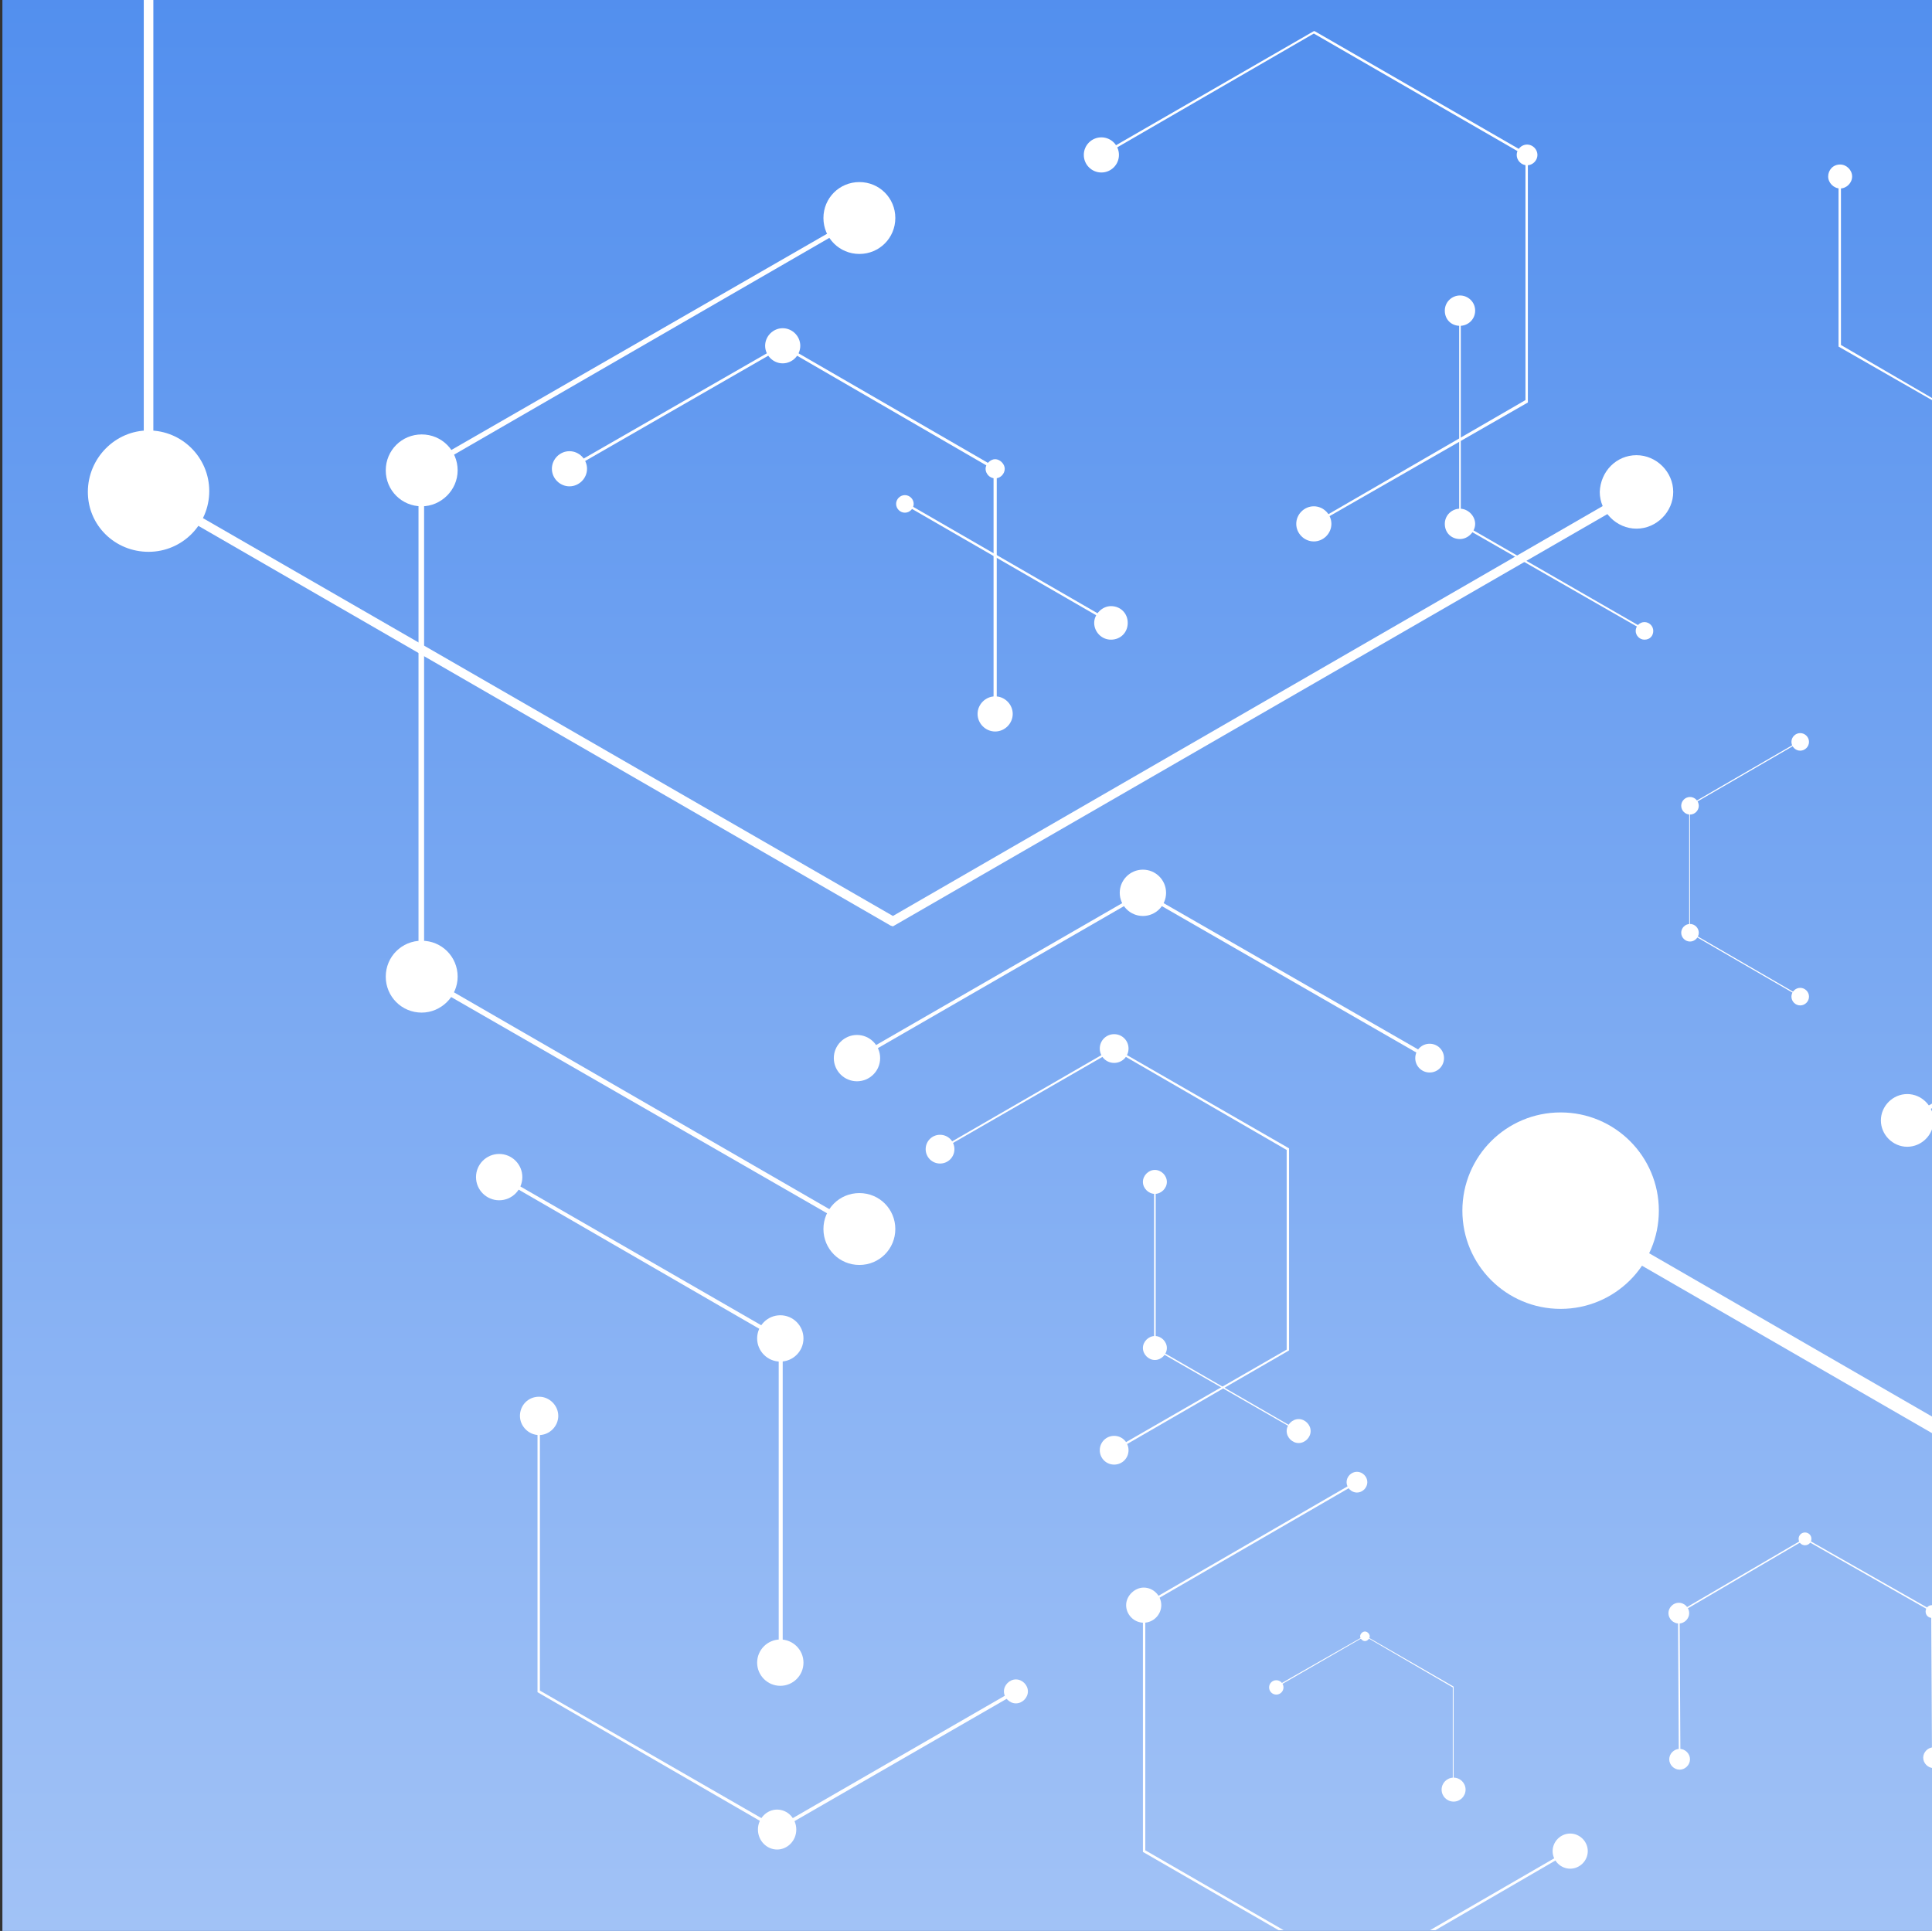 <?xml version="1.0" encoding="utf-8"?>
<!-- Generator: Adobe Illustrator 26.3.1, SVG Export Plug-In . SVG Version: 6.00 Build 0)  -->
<svg version="1.1" id="_イヤー_2" xmlns="http://www.w3.org/2000/svg" xmlns:xlink="http://www.w3.org/1999/xlink" x="0px"
	 y="0px" viewBox="0 0 241.9 241.8" style="enable-background:new 0 0 241.9 241.8;" xml:space="preserve">
<rect x="0" y="0" width="241.9" height="241.8" fill="#333333" stroke="none"/>
<style type="text/css">
	.st0{fill:url(#SVGID_1_);}
	.st1{clip-path:url(#SVGID_00000000928856306178087180000017331646446215816832_);}
	.st2{fill:#FFFFFF;}
</style>
<g id="_イヤー_1-2">
	
		<linearGradient id="SVGID_1_" gradientUnits="userSpaceOnUse" x1="121.315" y1="625.732" x2="121.315" y2="-332.178" gradientTransform="matrix(1 0 0 -1 0 198.823)">
		<stop  offset="0.37" style="stop-color:#3B80EC"/>
		<stop  offset="1" style="stop-color:#FFFFFF"/>
	</linearGradient>
	<rect x="0.3" y="-0.1" class="st0" width="241.9" height="241.9"/>
	<g>
		<defs>
			<rect id="SVGID_00000070799543033742673550000010760681229841020069_" y="-0.2" width="241.9" height="241.9"/>
		</defs>
		<clipPath id="SVGID_00000072263255235227957890000008270314841652907412_">
			<use xlink:href="#SVGID_00000070799543033742673550000010760681229841020069_"  style="overflow:visible;"/>
		</clipPath>
		<g style="clip-path:url(#SVGID_00000072263255235227957890000008270314841652907412_);">
			<g>
				<g>
					<polygon class="st2" points="225.3,92.8 225.4,92.9 211.6,100.9 211.6,116.7 225.4,124.7 225.3,124.8 211.5,116.8 211.5,100.8 
						211.5,100.8 					"/>
					<path class="st2" d="M225.4,94c-0.6,0-1.1-0.5-1.1-1.1s0.5-1.1,1.1-1.1s1.1,0.5,1.1,1.1S226,94,225.4,94z"/>
					<path class="st2" d="M225.4,125.9c-0.6,0-1.1-0.5-1.1-1.1s0.5-1.1,1.1-1.1s1.1,0.5,1.1,1.1S226,125.9,225.4,125.9z"/>
					<path class="st2" d="M211.6,102c-0.6,0-1.1-0.5-1.1-1.1s0.5-1.1,1.1-1.1s1.1,0.5,1.1,1.1S212.2,102,211.6,102z"/>
					<path class="st2" d="M211.6,117.9c-0.6,0-1.1-0.5-1.1-1.1s0.5-1.1,1.1-1.1s1.1,0.5,1.1,1.1S212.2,117.9,211.6,117.9z"/>
				</g>
				<g>
					<polygon class="st2" points="107.5,27 107.8,27.5 53.1,59.1 53.1,122.1 107.8,153.7 107.5,154.2 52.4,122.5 52.4,58.7 
						52.6,58.6 					"/>
					<path class="st2" d="M107.6,31.8c-2.5,0-4.5-2-4.5-4.5s2-4.5,4.5-4.5s4.5,2,4.5,4.5S110.1,31.8,107.6,31.8z"/>
					<path class="st2" d="M107.6,158.4c-2.5,0-4.5-2-4.5-4.5s2-4.5,4.5-4.5s4.5,2,4.5,4.5S110.1,158.4,107.6,158.4z"/>
					<path class="st2" d="M52.8,63.4c-2.5,0-4.5-2-4.5-4.5s2-4.5,4.5-4.5s4.5,2,4.5,4.5S55.2,63.4,52.8,63.4z"/>
					<path class="st2" d="M52.8,126.8c-2.5,0-4.5-2-4.5-4.5s2-4.5,4.5-4.5s4.5,2,4.5,4.5S55.2,126.8,52.8,126.8z"/>
				</g>
				<g>
					
						<rect x="269.4" y="108.4" transform="matrix(0.5 -0.866 0.866 0.5 -33.586 331.475)" class="st2" width="1.8" height="172.8"/>
					<path class="st2" d="M195.4,163.9c-6.8,0-12.3-5.5-12.3-12.3s5.5-12.3,12.3-12.3s12.3,5.5,12.3,12.3S202.2,163.9,195.4,163.9z"
						/>
					<path class="st2" d="M345.1,244.5c-3.6,0-6.5-2.9-6.5-6.5s2.9-6.5,6.5-6.5s6.5,2.9,6.5,6.5S348.7,244.5,345.1,244.5z"/>
				</g>
				<g>
					<rect x="126.1" y="55.6" transform="matrix(0.5 -0.866 0.866 0.5 2.052 144.591)" class="st2" width="0.3" height="29.8"/>
					<path class="st2" d="M139.1,75.9c1.2,0,2.1,0.9,2.1,2.1s-0.9,2.1-2.1,2.1S137,79.1,137,78S138,75.9,139.1,75.9z"/>
					<path class="st2" d="M113.3,62c0.6,0,1.1,0.5,1.1,1.1s-0.5,1.1-1.1,1.1s-1.1-0.5-1.1-1.1S112.7,62,113.3,62z"/>
				</g>
				<g>
					<polygon class="st2" points="226,192.6 242,201.7 242.1,220.1 241.9,220.1 241.8,201.8 226,192.8 210.3,202 210.4,220.3 
						210.2,220.3 210.1,201.9 210.1,201.9 					"/>
					<path class="st2" d="M226,193.5c-0.4,0-0.8-0.3-0.8-0.8c0-0.4,0.3-0.8,0.8-0.8c0.4,0,0.8,0.3,0.8,0.8
						C226.8,193.2,226.4,193.5,226,193.5z"/>
					<path class="st2" d="M241.9,202.6c-0.4,0-0.8-0.3-0.8-0.8c0-0.4,0.3-0.8,0.8-0.8c0.4,0,0.8,0.3,0.8,0.8
						C242.7,202.2,242.4,202.6,241.9,202.6z"/>
					<path class="st2" d="M242.1,221.4c-0.7,0-1.3-0.6-1.3-1.3s0.6-1.3,1.3-1.3c0.7,0,1.3,0.6,1.3,1.3
						C243.3,220.8,242.8,221.4,242.1,221.4z"/>
					<path class="st2" d="M210.2,203.3c-0.7,0-1.3-0.6-1.3-1.3c0-0.7,0.6-1.3,1.3-1.3s1.3,0.6,1.3,1.3S210.9,203.3,210.2,203.3z"/>
					<path class="st2" d="M210.3,221.6c-0.7,0-1.3-0.6-1.3-1.3s0.6-1.3,1.3-1.3s1.3,0.6,1.3,1.3S211,221.6,210.3,221.6z"/>
				</g>
				<g>
					<polygon class="st2" points="310.5,89.2 291.4,78.2 272.3,89.2 272.2,89 291.4,77.9 310.7,89 					"/>
					<path class="st2" d="M272.3,87.6c0.9,0,1.6,0.7,1.6,1.6s-0.7,1.6-1.6,1.6s-1.6-0.7-1.6-1.6S271.4,87.6,272.3,87.6z"/>
					<path class="st2" d="M310.6,88.2c0.5,0,0.9,0.4,0.9,0.9s-0.4,0.9-0.9,0.9s-0.9-0.4-0.9-0.9S310.1,88.2,310.6,88.2z"/>
				</g>
				<g>
					<polygon class="st2" points="143.1,111.6 179.1,132.3 178.9,132.7 143.1,112.1 107.4,132.7 107.2,132.3 					"/>
					<path class="st2" d="M143.1,108.9c1.6,0,2.9,1.3,2.9,2.9s-1.3,2.9-2.9,2.9s-2.9-1.3-2.9-2.9S141.5,108.9,143.1,108.9z"/>
					<path class="st2" d="M107.3,129.6c1.6,0,2.9,1.3,2.9,2.9s-1.3,2.9-2.9,2.9s-2.9-1.3-2.9-2.9S105.7,129.6,107.3,129.6z"/>
					<path class="st2" d="M179,130.7c1,0,1.8,0.8,1.8,1.8s-0.8,1.8-1.8,1.8s-1.8-0.8-1.8-1.8S178,130.7,179,130.7z"/>
				</g>
				<g>
					<polygon class="st2" points="144.5,148.1 144.7,148.1 144.7,168.8 162.7,179.2 162.6,179.3 144.5,168.9 					"/>
					<path class="st2" d="M162.6,180.7c-0.8,0-1.5-0.7-1.5-1.5s0.7-1.5,1.5-1.5s1.5,0.7,1.5,1.5S163.4,180.7,162.6,180.7z"/>
					<path class="st2" d="M144.6,149.5c-0.8,0-1.5-0.7-1.5-1.5s0.7-1.5,1.5-1.5s1.5,0.7,1.5,1.5S145.4,149.5,144.6,149.5z"/>
					<path class="st2" d="M144.6,170.3c-0.8,0-1.5-0.7-1.5-1.5s0.7-1.5,1.5-1.5s1.5,0.7,1.5,1.5S145.4,170.3,144.6,170.3z"/>
				</g>
				<g>
					<polygon class="st2" points="62.6,147.1 98,167.5 98,208.2 97.5,208.2 97.5,167.8 62.4,147.5 					"/>
					<path class="st2" d="M62.5,144.5c1.6,0,2.9,1.3,2.9,2.9s-1.3,2.9-2.9,2.9s-2.9-1.3-2.9-2.9S60.9,144.5,62.5,144.5z"/>
					<path class="st2" d="M97.7,205.3c1.6,0,2.9,1.3,2.9,2.9s-1.3,2.9-2.9,2.9s-2.9-1.3-2.9-2.9S96.1,205.3,97.7,205.3L97.7,205.3z"
						/>
					<path class="st2" d="M97.7,164.7c1.6,0,2.9,1.3,2.9,2.9s-1.3,2.9-2.9,2.9s-2.9-1.3-2.9-2.9S96.1,164.7,97.7,164.7z"/>
				</g>
				<g>
					<polygon class="st2" points="251.4,146.7 267.5,156 267.5,174.5 267.3,174.5 267.3,156.1 251.3,146.9 					"/>
					<path class="st2" d="M251.3,145.5c0.7,0,1.3,0.6,1.3,1.3s-0.6,1.3-1.3,1.3s-1.3-0.6-1.3-1.3S250.6,145.5,251.3,145.5z"/>
					<path class="st2" d="M267.4,173.2c0.7,0,1.3,0.6,1.3,1.3s-0.6,1.3-1.3,1.3s-1.3-0.6-1.3-1.3S266.7,173.2,267.4,173.2z"/>
					<path class="st2" d="M267.4,154.7c0.7,0,1.3,0.6,1.3,1.3s-0.6,1.3-1.3,1.3s-1.3-0.6-1.3-1.3S266.7,154.7,267.4,154.7z"/>
				</g>
				<g>
					<polygon class="st2" points="182.7,38.9 182.9,38.9 182.9,65.5 206,78.8 205.9,79 182.7,65.7 					"/>
					<path class="st2" d="M205.9,80.1c-0.6,0-1.1-0.5-1.1-1.1s0.5-1.1,1.1-1.1s1.1,0.5,1.1,1.1S206.6,80.1,205.9,80.1z"/>
					<path class="st2" d="M182.8,40.8c-1.1,0-1.9-0.8-1.9-1.9s0.9-1.9,1.9-1.9s1.9,0.8,1.9,1.9S183.8,40.8,182.8,40.8z"/>
					<path class="st2" d="M182.8,67.5c-1.1,0-1.9-0.8-1.9-1.9s0.9-1.9,1.9-1.9s1.9,0.9,1.9,1.9S183.8,67.5,182.8,67.5z"/>
				</g>
				<g>
					<polygon class="st2" points="139.5,131.2 161.4,143.8 161.4,169.1 139.6,181.7 139.4,181.5 161.1,169 161.1,144 139.5,131.5 
						117.8,144 117.7,143.8 					"/>
					<path class="st2" d="M139.5,133.1c-1,0-1.8-0.8-1.8-1.8s0.8-1.8,1.8-1.8s1.8,0.8,1.8,1.8S140.5,133.1,139.5,133.1z"/>
					<path class="st2" d="M139.5,183.4c-1,0-1.8-0.8-1.8-1.8s0.8-1.8,1.8-1.8s1.8,0.8,1.8,1.8S140.5,183.4,139.5,183.4z"/>
					<path class="st2" d="M117.7,145.7c-1,0-1.8-0.8-1.8-1.8s0.8-1.8,1.8-1.8s1.8,0.8,1.8,1.8S118.7,145.7,117.7,145.7z"/>
				</g>
				<g>
					<polygon class="st2" points="279.3,116.6 320.1,140.2 320.1,187.2 279.4,210.7 279.2,210.3 319.6,187 319.6,140.4 279.3,117.2 
						238.9,140.5 238.6,140.1 					"/>
					<path class="st2" d="M279.3,120.2c-1.8,0-3.3-1.5-3.3-3.3s1.5-3.3,3.3-3.3s3.3,1.5,3.3,3.3S281.1,120.2,279.3,120.2z"/>
					<path class="st2" d="M279.3,213.8c-1.8,0-3.3-1.5-3.3-3.3s1.5-3.3,3.3-3.3s3.3,1.5,3.3,3.3S281.1,213.8,279.3,213.8z"/>
					<path class="st2" d="M238.8,143.6c-1.8,0-3.3-1.5-3.3-3.3s1.5-3.3,3.3-3.3s3.3,1.5,3.3,3.3S240.6,143.6,238.8,143.6z"/>
				</g>
				<g>
					<polygon class="st2" points="169.8,185.5 170,185.7 143.4,201.1 143.4,231.7 169.9,247 196.5,231.6 196.6,231.9 169.9,247.4 
						169.8,247.3 143.1,231.9 143.1,200.9 143.2,200.9 					"/>
					<path class="st2" d="M169.9,184.3c0.7,0,1.3,0.6,1.3,1.3s-0.6,1.3-1.3,1.3s-1.3-0.6-1.3-1.3S169.2,184.3,169.9,184.3z"/>
					<path class="st2" d="M143.2,198.8c1.2,0,2.2,1,2.2,2.2s-1,2.2-2.2,2.2s-2.2-1-2.2-2.2S142.1,198.8,143.2,198.8z"/>
					<path class="st2" d="M196.6,229.6c1.2,0,2.2,1,2.2,2.2s-1,2.2-2.2,2.2s-2.2-1-2.2-2.2S195.4,229.6,196.6,229.6z"/>
				</g>
				<g>
					<polygon class="st2" points="289,54.8 289.3,55.2 248.9,78.5 248.9,124.9 289.1,148.1 329.5,124.8 329.7,125.2 289.1,148.7 
						289,148.6 248.4,125.2 248.4,78.2 248.6,78.1 					"/>
					<path class="st2" d="M289.1,53c1.1,0,2,0.9,2,2s-0.9,2-2,2s-2-0.9-2-2S288,53,289.1,53z"/>
					<path class="st2" d="M248.7,75c1.8,0,3.3,1.5,3.3,3.3c0,1.8-1.5,3.3-3.3,3.3s-3.3-1.5-3.3-3.3S246.9,75,248.7,75z"/>
					<path class="st2" d="M329.6,121.7c1.8,0,3.3,1.5,3.3,3.3s-1.5,3.3-3.3,3.3s-3.3-1.5-3.3-3.3S327.7,121.7,329.6,121.7z"/>
				</g>
				<g>
					<polygon class="st2" points="164.5,3.9 164.6,3.9 191.3,19.3 191.3,50.3 191.3,50.4 164.6,65.7 164.4,65.5 191,50.1 191,19.5 
						164.5,4.2 137.9,19.6 137.8,19.3 					"/>
					<path class="st2" d="M164.5,67.8c-1.2,0-2.2-1-2.2-2.2s1-2.2,2.2-2.2s2.2,1,2.2,2.2S165.7,67.8,164.5,67.8z"/>
					<path class="st2" d="M191.2,20.7c-0.7,0-1.3-0.6-1.3-1.3s0.6-1.3,1.3-1.3s1.3,0.6,1.3,1.3S191.9,20.7,191.2,20.7z"/>
					<circle class="st2" cx="137.9" cy="19.4" r="2.2"/>
				</g>
				<g>
					<polygon class="st2" points="98,43.1 98,43.1 124.8,58.6 124.8,89.5 124.4,89.5 124.4,58.8 98,43.5 71.4,58.8 71.2,58.5 					
						"/>
					<path class="st2" d="M98,45.5c-1.2,0-2.2-1-2.2-2.2s1-2.2,2.2-2.2s2.2,1,2.2,2.2S99.2,45.5,98,45.5z"/>
					<path class="st2" d="M124.6,59.9c-0.7,0-1.2-0.6-1.2-1.2s0.6-1.2,1.2-1.2s1.2,0.6,1.2,1.2S125.3,59.9,124.6,59.9z"/>
					<path class="st2" d="M124.6,91.6c-1.2,0-2.2-1-2.2-2.2s1-2.2,2.2-2.2s2.2,1,2.2,2.2S125.8,91.6,124.6,91.6z"/>
					<path class="st2" d="M71.3,60.9c-1.2,0-2.2-1-2.2-2.2s1-2.2,2.2-2.2s2.2,1,2.2,2.2S72.5,60.9,71.3,60.9z"/>
				</g>
				<g>
					<polygon class="st2" points="230.2,22.1 230.5,22.1 230.5,43.2 248.7,53.8 267.1,43.2 267.2,43.4 248.7,54.1 248.7,54 
						230.2,43.4 					"/>
					<circle class="st2" cx="248.7" cy="53.9" r="1.5"/>
					<path class="st2" d="M230.4,20.6c0.8,0,1.5,0.7,1.5,1.5s-0.7,1.5-1.5,1.5s-1.5-0.7-1.5-1.5S229.5,20.6,230.4,20.6z"/>
					<path class="st2" d="M267.1,42.4c0.5,0,0.9,0.4,0.9,0.9s-0.4,0.9-0.9,0.9s-0.9-0.4-0.9-0.9S266.6,42.4,267.1,42.4z"/>
				</g>
				<g>
					<polygon class="st2" points="67.3,177.3 67.6,177.3 67.6,211.7 97.3,228.8 127.1,211.6 127.3,212 97.3,229.3 97.2,229.2 
						67.3,211.9 					"/>
					<path class="st2" d="M97.3,226.6c1.3,0,2.4,1.1,2.4,2.5s-1.1,2.5-2.4,2.5s-2.4-1.1-2.4-2.5S96,226.6,97.3,226.6z"/>
					<path class="st2" d="M67.5,174.9c1.3,0,2.4,1.1,2.4,2.4s-1.1,2.4-2.4,2.4s-2.4-1.1-2.4-2.4S66.1,174.9,67.5,174.9z"/>
					<path class="st2" d="M127.2,210.3c0.8,0,1.5,0.7,1.5,1.5s-0.7,1.5-1.5,1.5s-1.5-0.7-1.5-1.5S126.4,210.3,127.2,210.3z"/>
				</g>
				<g>
					<polygon class="st2" points="170.9,204.8 182,211.2 182,224.1 181.9,224.1 181.9,211.3 170.9,204.9 159.8,211.3 159.7,211.2 
											"/>
					<path class="st2" d="M170.9,205.5c-0.3,0-0.6-0.3-0.6-0.6s0.3-0.6,0.6-0.6s0.6,0.3,0.6,0.6S171.2,205.5,170.9,205.5z"/>
					<circle class="st2" cx="182" cy="224.1" r="1.5"/>
					<circle class="st2" cx="159.8" cy="211.3" r="0.9"/>
				</g>
				<g>
					<polygon class="st2" points="18,-46 19.2,-46 19.2,61.3 111.8,114.7 204.6,61.1 205.2,62.1 111.8,116 111.5,115.9 18,61.9 
											"/>
					<path class="st2" d="M18.6,53.9c4.2,0,7.6,3.4,7.6,7.6s-3.4,7.6-7.6,7.6S11,65.8,11,61.6S14.4,53.9,18.6,53.9z"/>
					<path class="st2" d="M18.6-50.6c2.5,0,4.6,2,4.6,4.6c0,2.5-2,4.6-4.6,4.6S14-43.5,14-46C14-48.5,16.1-50.6,18.6-50.6z"/>
					<path class="st2" d="M204.9,57c2.5,0,4.6,2.1,4.6,4.6c0,2.5-2.1,4.6-4.6,4.6s-4.6-2.1-4.6-4.6C200.4,59,202.4,57,204.9,57z"/>
				</g>
			</g>
		</g>
	</g>
</g>
</svg>
